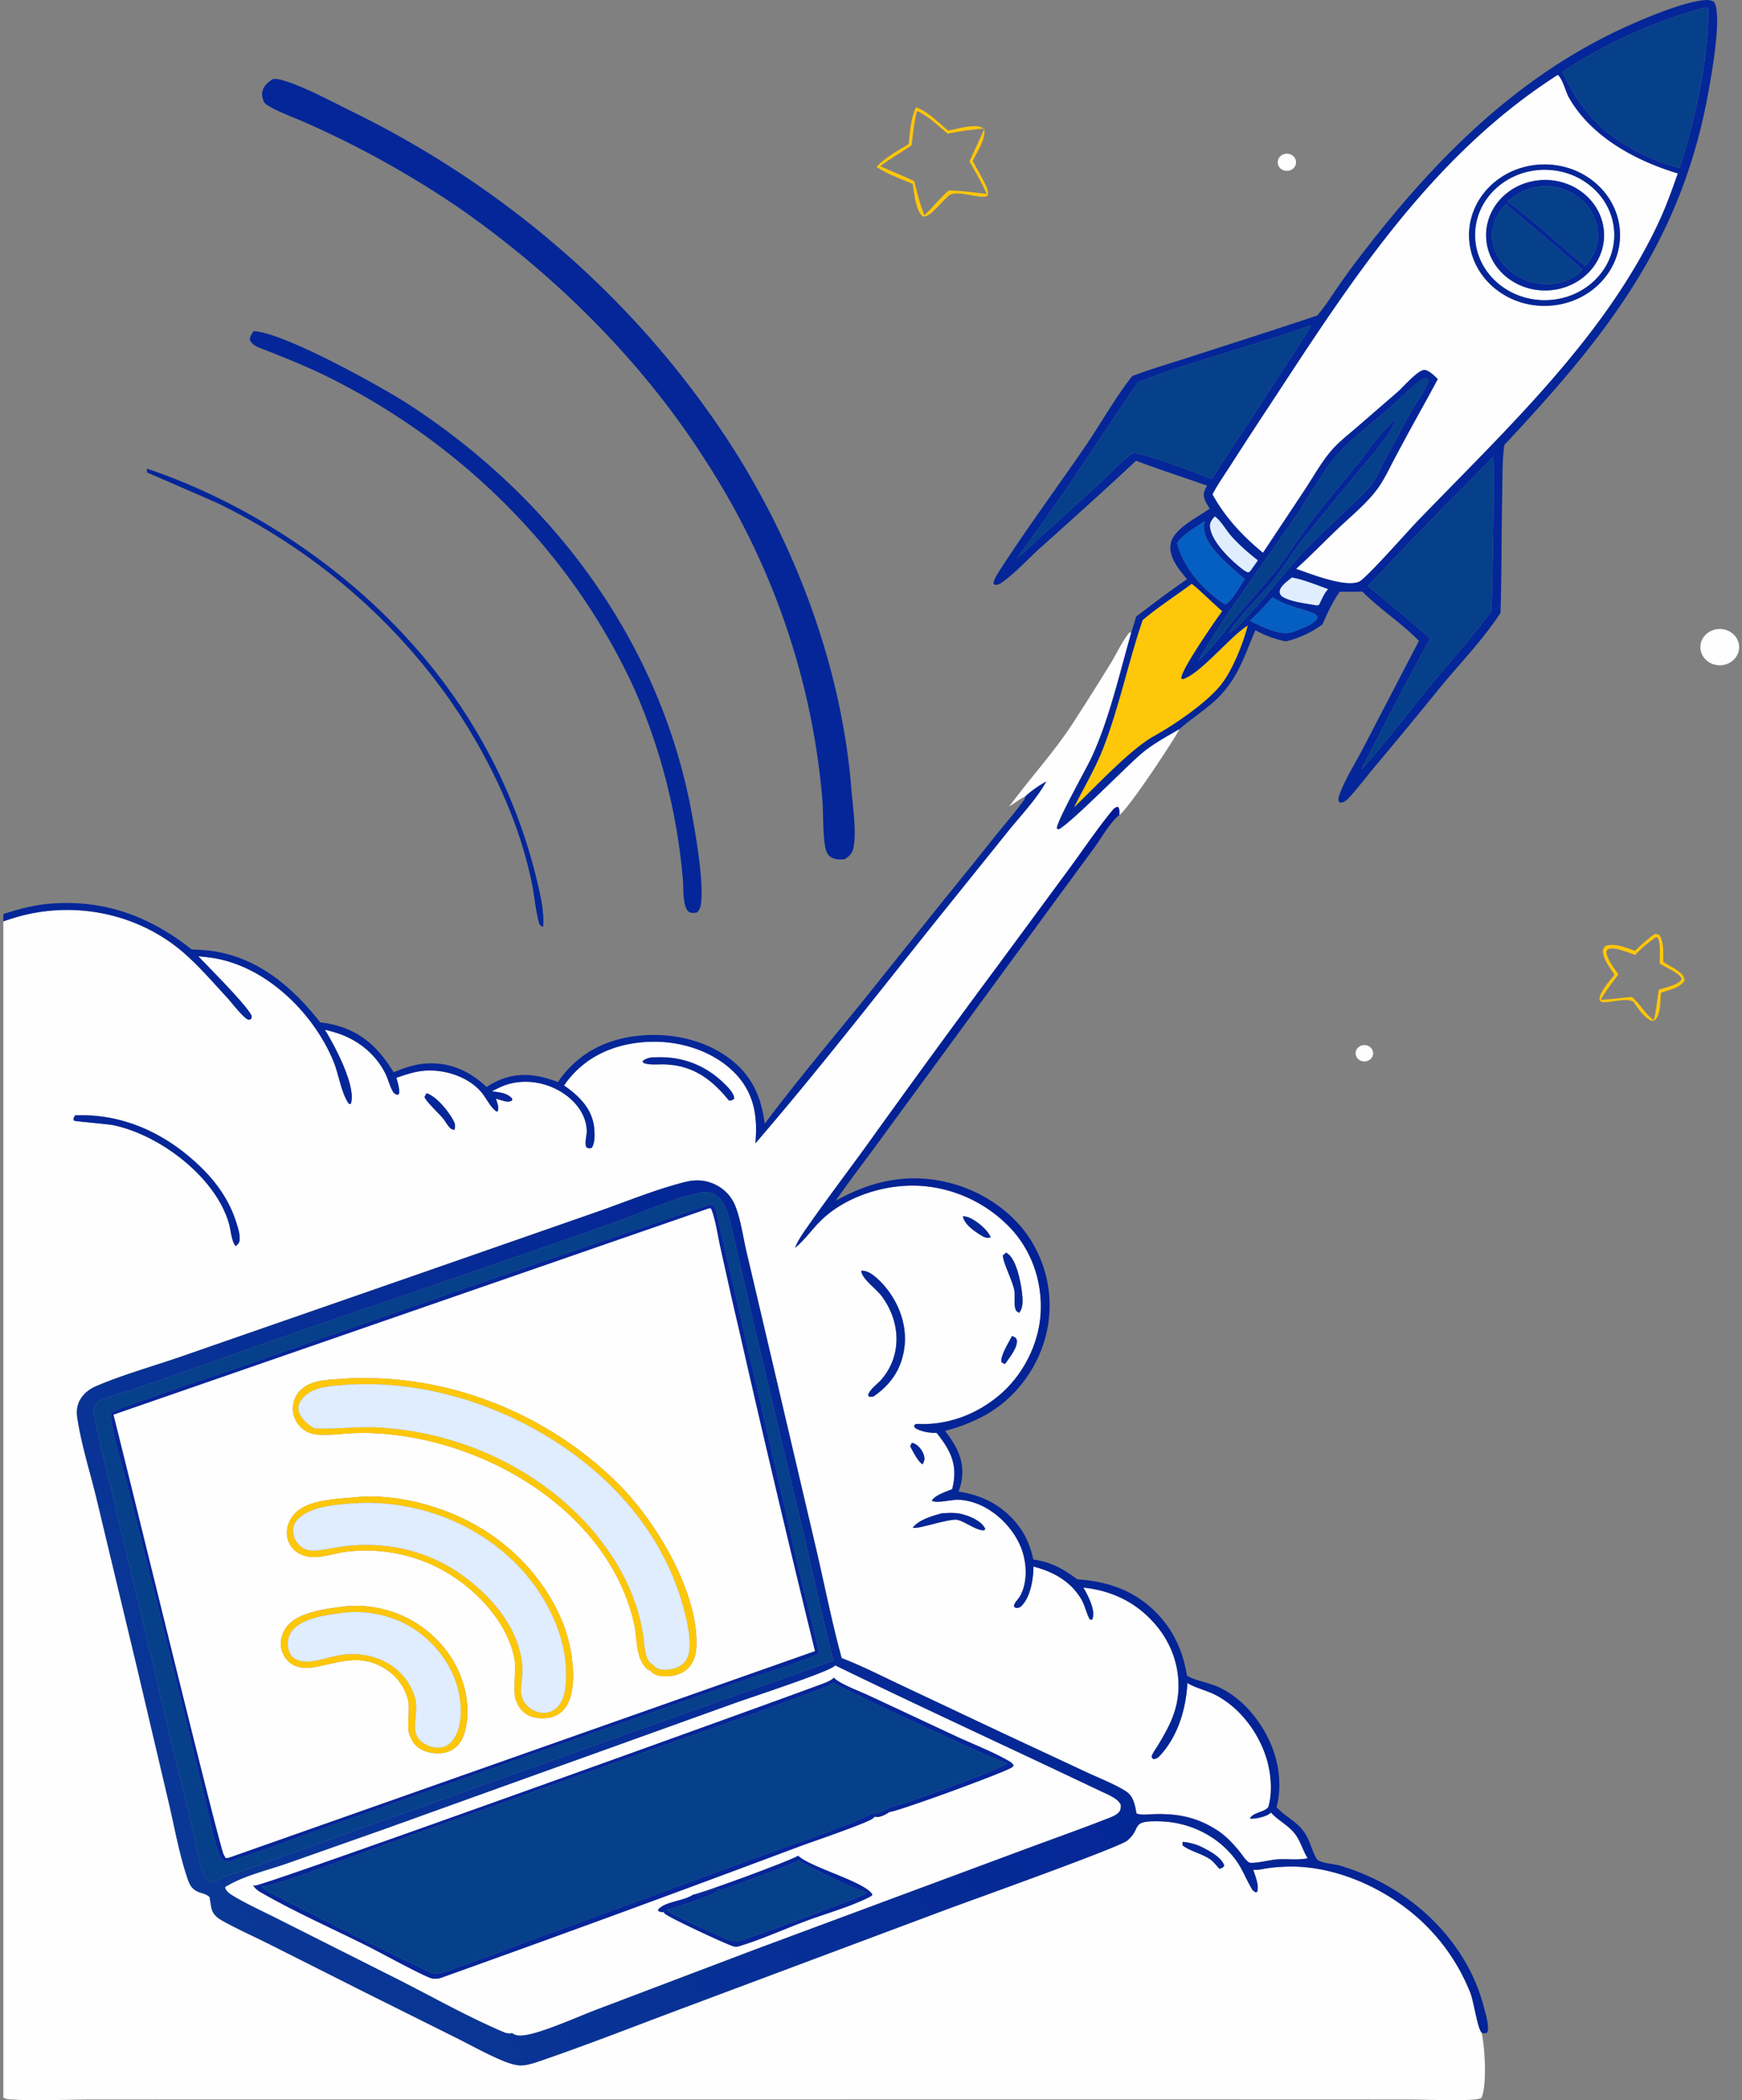 <svg xmlns="http://www.w3.org/2000/svg" width="263" height="317" fill="none"><rect width="100%" height="100%" fill="#808080" stroke="none"/><path fill="#042699" d="M170.784 95.473c.259-.793.533-1.584.733-2.393 2.519-1.92 5.059-3.865 7.691-5.648-1.187-1.467-2.77-3.286-2.48-5.258.316-2.15 3.472-3.778 5.197-4.923q.356-.236.721-.457c-.49-.82-1.158-1.7-.799-2.681.102-.282.255-.553.398-.817-3.561-1.255-7.207-2.405-10.726-3.756-4.741 4.448-9.577 8.775-14.423 13.121-1.853 1.661-3.856 3.879-5.869 5.283-.384.268-.562.318-1.033.34l-.225-.235c.153-.691.518-1.27.904-1.868 4.089-6.344 8.641-12.487 12.917-18.73 2.351-3.433 4.592-7.44 7.145-10.685 2.916-1.107 5.946-1.977 8.92-2.943 6.333-2.058 12.703-4.075 19.01-6.2l.112-.128c1.112-1.295 2.031-2.789 3.004-4.18a117 117 0 0 1 4.386-5.944c10.196-13.096 21.984-25.13 37.579-32.614 3.217-1.544 9.669-4.333 13.18-4.717.647-.071 1.078-.078 1.643.24 1.495 2.141-.947 14.43-1.551 17.141-4.626 20.762-15.595 34.244-30.103 49.745-.343 2.55-.261 5.215-.318 7.789-.128 5.845-.071 11.704-.258 17.546-2.591 4.019-6.166 7.671-9.221 11.397a888 888 0 0 1-9.813 11.891c-1.291 1.539-2.502 3.173-3.87 4.652-.266.288-.603.573-1.003.679-.279.074-.262.025-.494-.091-.114-.38-.056-.639.072-1.012.806-2.345 2.397-4.784 3.549-7.017l8.465-16.27c-2.618-2.678-5.887-4.774-8.539-7.435-1.135.01-2.275.04-3.411.009-1.098 1.589-1.862 3.178-2.606 4.938a15.5 15.5 0 0 1-5.527 2.564c-1.72-.33-3.084-.871-4.61-1.679-1.909 4.482-2.852 7.972-6.848 11.295-1.499 1.246-3.164 2.344-4.611 3.636-1.99 1.177-3.973 2.21-5.736 3.702-2.314 1.96-10.696 10.557-12.504 11.437l-.284-.122c-.19-.82 4.513-9.188 5.195-10.655 2.716-5.842 4.261-12.76 6.041-18.947m10.106 4.271c1.425-1.228 2.596-2.747 3.803-4.162 2.645-3.513 5.758-6.694 8.455-10.166 1.496-1.925 2.754-4.006 4.222-5.95 2.557-3.384 5.349-6.632 8.005-9.95 1.589-1.985 3.223-4.567 5.307-6.09l.138-.106c-1.299 2.894-3.78 5.465-5.812 7.944-2.721 3.32-5.491 6.612-8.169 9.963-1.775 2.22-3.141 4.664-4.987 6.858-1.65 1.962-5.264 5.428-6.318 7.458.035-.016.072-.029.106-.047 2.022-1.106 8.734-9.606 10.608-11.622 2.22-2.39 4.658-4.64 7.022-6.902 1.294-1.239 2.763-2.476 3.828-3.896.77-1.026 1.28-2.323 1.88-3.447 1.348-2.526 2.688-5.063 4.095-7.56.571-1.013 2.384-3.503 2.532-4.527.032-.226-.147-.297-.301-.448l-.359.04c-1.811 1.179-3.433 2.953-5.056 4.38-2.678 2.354-5.877 4.672-8.163 7.35-2.315 2.71-4.391 6.62-6.459 9.616-4.854 7.03-10.071 13.92-14.377 21.264m76.47-98.6c-7.678 2.106-14.931 5.385-21.467 9.706 1.704 3.648 3.613 6.46 6.785 9.157 3.288 2.5 6.822 4.26 10.906 5.35 2.345-7.318 4.372-16.324 4.332-23.98l-.136-.215zm-22.17 10.172c-18.752 11.97-30.926 30.673-42.549 48.429a908 908 0 0 0-6.697 10.263c-.959 1.507-2.044 3.028-2.871 4.6 1.812 3.375 4.57 6.332 7.604 8.806l6.428-9.691c1.319-2.01 2.568-4.3 4.213-6.087 1.029-1.117 2.304-2.1 3.46-3.102l6.19-5.36c.855-.744 2.884-3.116 3.942-3.335.475-.098 1.065.377 1.391.642.281.23.537.48.789.737a394 394 0 0 1-3.161 5.775 418 418 0 0 0-3.359 6.207c-.779 1.47-1.504 3.049-2.471 4.416-1.619 2.29-4.123 4.297-6.175 6.256-2.076 1.983-4.084 4.061-6.222 5.981 2.069.707 7.407 2.86 9.503 1.921 1.022-.457 7.364-7.644 8.688-9.017 13.363-13.857 28.166-27.579 36.379-44.907 1.183-2.497 2.109-5.073 3.02-7.666-6.525-1.957-13.098-5.6-16.431-11.444-.527-.925-.901-2.75-1.671-3.424m-37.429 37.808c-2.097.837-4.297 1.477-6.453 2.174-6.478 2.094-13.204 3.916-19.514 6.405-6.042 8.885-11.836 17.962-18.306 26.584 1.031-.833 1.989-1.718 2.948-2.622l9.613-8.745c1.639-1.511 3.278-3.362 5.119-4.622 3.964.97 7.985 2.551 11.771 4.005 1.599-2.508 14.909-22.674 14.931-23.093zm27.641 19.805c-2.573 2.814-5.339 5.456-8.016 8.182q-5.47 5.64-10.865 11.346c3.144 2.612 6.371 5.185 9.372 7.943a630 630 0 0 0-7.141 13.491l-3.222 6.233c3.646-3.949 6.844-8.301 10.245-12.44 3.135-3.815 6.595-7.51 9.412-11.534.105-2.455.509-22.442.215-23.221m-41.995 9.025c-.425.502-.775.87-.716 1.538.206 2.306 3.242 5.172 5.054 6.53.218.163.427.267.68.374.16-.072.245-.097.355-.232l1.125-1.585c-1.435-1.11-2.744-2.259-3.952-3.591-.79-.871-1.631-2.404-2.546-3.034m-1.548.721c-1.393.993-3.182 1.88-4.133 3.28.864 3.616 3.82 6.985 7.007 9.145l.343.11c1.025-.664 2.135-2.766 2.855-3.793-2.055-1.866-6.157-4.942-6.153-7.803a7 7 0 0 1 .081-.939m13.182 8.497c-.613.521-1.779 1.284-1.832 2.117-.018.294.095.395.239.646 1.231.926 3.769 1.127 5.304 1.433l.369-.05c.444-.86.706-1.644 1.376-2.395-1.763-.63-3.6-1.41-5.456-1.75m-15.14.972c-2.406 1.804-5.112 3.516-7.374 5.454-2.198 6.377-3.505 13.002-5.952 19.319-1.192 3.079-2.919 5.951-4.4 8.91 3.009-2.876 8.745-9.066 12.315-10.883 3.076-1.743 7.813-4.988 9.907-7.679 1.732-2.226 3.271-6.156 3.98-8.844l-.164.107c-2.723 1.815-6.869 7.054-9.599 7.993l-.276-.103c-.201-1.08 5.13-8.769 6.068-10.024l.108-.142c-.746-.587-4.255-4.02-4.613-4.108m12.218 2.004c-1.094 1.216-2.208 2.438-3.412 3.559 1.734.767 4.49 2.372 6.451 1.69.207-.071.408-.154.609-.239 1.006-.433 2.721-.942 3.167-1.944-.18-.43-.334-.527-.805-.706-2.161-.821-4.021-1.08-6.01-2.36"/><path fill="#06408B" d="M235.893 10.848c6.536-4.32 13.789-7.6 21.467-9.705l.42.018.136.215c.04 7.656-1.987 16.661-4.332 23.979-4.083-1.088-7.618-2.85-10.906-5.35-3.171-2.696-5.081-5.508-6.785-9.157"/><path fill="#FEFEFE" d="M183.073 74.61c.827-1.573 1.912-3.094 2.871-4.601a908 908 0 0 1 6.697-10.263c11.623-17.756 23.797-36.459 42.549-48.43.77.674 1.144 2.5 1.671 3.425 3.333 5.843 9.906 9.487 16.431 11.444-.911 2.593-1.837 5.17-3.02 7.666-8.213 17.328-23.016 31.05-36.379 44.907-1.324 1.373-7.666 8.56-8.688 9.017-2.096.939-7.434-1.214-9.503-1.92 2.138-1.921 4.146-4 6.222-5.982 2.052-1.96 4.556-3.966 6.175-6.256.967-1.368 1.692-2.947 2.471-4.416a418 418 0 0 1 3.359-6.207 395 395 0 0 0 3.161-5.775 10 10 0 0 0-.789-.737c-.326-.265-.916-.74-1.391-.642-1.058.218-3.087 2.59-3.942 3.334l-6.19 5.36c-1.156 1.003-2.431 1.985-3.46 3.103-1.645 1.788-2.894 4.077-4.213 6.087l-6.428 9.69c-3.034-2.473-5.792-5.43-7.604-8.805m49.191-49.755c-6.265.476-10.936 5.613-10.44 11.482.497 5.87 5.974 10.253 12.241 9.8 6.283-.456 10.979-5.602 10.481-11.486s-6-10.273-12.282-9.796"/><path fill="#042699" d="M127.473 129.709c-.466.015-1.013.034-1.461-.087-.527-.143-.956-.48-1.176-.953-.649-1.399-.523-5.949-.653-7.663-1.482-18.239-7.541-35.893-17.685-51.524-9.34-14.696-22.538-27.923-37.192-38.1a145.5 145.5 0 0 0-23.888-13.185c-1.031-.446-5.186-2.006-5.559-2.81-.02-.043-.034-.088-.052-.132-.195-.465-.31-.87-.207-1.372.194-.938.837-1.461 1.637-1.963.292-.012.558-.012.845.05 3.005.646 8.048 3.386 10.95 4.805 21.752 10.627 40.29 26.222 53.899 45.342 11.906 16.585 20.019 37.01 21.61 57.025.192 2.424.839 6.609.278 8.947-.194.809-.632 1.177-1.346 1.62"/><path fill="#FFC709" d="M137.193 21.742c.202-1.85.274-3.83 1.104-5.543 1.787.6 3.419 2.375 4.879 3.52 1.332-.263 3.297-.874 4.62-.622.445.084.569.22.815.558.171 1.424-1.138 3.378-1.771 4.66.62 1.091 1.277 2.182 1.819 3.308.281.585.676 1.322.419 1.957-1.037.527-4.136-.819-5.547-.225l-.204.095c-.809.71-1.493 1.533-2.267 2.276-.519.497-.924.946-1.704.957-1.113-.748-1.342-3.669-1.571-4.935-1.853-.764-3.798-1.463-5.457-2.56 1.379-1.437 3.145-2.41 4.865-3.447m1.258-4.987c-.442 1.696-.623 3.446-.812 5.18-1.561 1.077-3.263 1.995-4.747 3.163 1.709.74 3.459 1.445 5.135 2.249.448 1.745.86 3.477 1.543 5.157 1.253-1.2 2.357-2.623 3.661-3.752 1.912.013 3.83.322 5.731.51-.724-1.695-1.683-3.28-2.591-4.892.722-1.67 1.533-3.302 2.26-4.968-1.869.14-3.724.4-5.555.774-1.4-1.16-2.919-2.67-4.625-3.421"/><path fill="#FEFEFE" d="M194.911 25.653c-.676.318-1.498.07-1.849-.557-.35-.628-.099-1.402.565-1.74a1.47 1.47 0 0 1 1.397.04c.424.248.672.691.649 1.16a1.3 1.3 0 0 1-.762 1.097"/><path fill="#042699" d="M234.065 46.137c-6.267.454-11.744-3.93-12.24-9.799s4.174-11.006 10.439-11.482c6.282-.477 11.785 3.911 12.283 9.796s-4.199 11.03-10.482 11.485m-.781-20.494c-5.807-.038-10.542 4.35-10.564 9.789s4.678 9.86 10.485 9.863c5.781.003 10.476-4.375 10.497-9.79.022-5.414-4.637-9.824-10.418-9.862"/><path fill="#FEFEFE" d="M233.205 45.293c-5.807-.003-10.507-4.424-10.485-9.864.022-5.438 4.757-9.826 10.564-9.788 5.781.038 10.44 4.448 10.418 9.863-.021 5.414-4.716 9.792-10.497 9.789m-1.017-18.065c-4.892.561-8.367 4.738-7.75 9.319.616 4.58 5.088 7.82 9.976 7.226 4.864-.59 8.303-4.753 7.689-9.311-.613-4.558-5.046-7.793-9.915-7.234"/><path fill="#042699" d="M234.414 43.772c-4.888.593-9.36-2.646-9.976-7.226s2.858-8.758 7.75-9.32c4.869-.558 9.302 2.677 9.916 7.235.613 4.558-2.826 8.721-7.69 9.311m4.908-3.628c1.117-1.192 1.864-2.716 1.936-4.311.089-1.948-.765-3.929-2.166-5.355a8.07 8.07 0 0 0-5.369-2.369c-2.365-.084-4.436.833-6.136 2.318 4.187 2.992 7.721 6.575 11.735 9.717m-11.946-9.312c-1.284 1.209-2.109 2.992-2.111 4.702-.002 1.914.984 3.79 2.433 5.112 1.636 1.486 3.844 2.291 6.122 2.231 1.676-.05 3.72-.687 4.832-1.93.135-.15.137-.17.22-.32q-5.697-4.95-11.496-9.795"/><path fill="#06408B" d="M227.587 30.429c1.7-1.486 3.771-2.403 6.136-2.318a8.07 8.07 0 0 1 5.369 2.368c1.401 1.427 2.255 3.407 2.166 5.355-.072 1.595-.819 3.12-1.936 4.311-4.014-3.142-7.548-6.725-11.735-9.716m11.285 10.199c-.083.15-.085.17-.22.32-1.113 1.244-3.156 1.88-4.832 1.931-2.279.06-4.486-.744-6.122-2.23-1.449-1.323-2.435-3.2-2.433-5.113.002-1.71.827-3.493 2.111-4.702a785 785 0 0 1 11.496 9.794m-67.078 17.075c6.31-2.49 13.036-4.312 19.514-6.406 2.156-.696 4.356-1.337 6.453-2.174l.109.087c-.022.419-13.332 20.584-14.931 23.093-3.786-1.454-7.807-3.035-11.771-4.006-1.841 1.26-3.48 3.111-5.119 4.622l-9.613 8.746c-.96.904-1.917 1.788-2.948 2.622 6.47-8.623 12.264-17.7 18.306-26.584"/><path fill="#042699" d="M105.27 137.722c-.366.048-.742.125-1.098-.003-1.158-.418-.971-3.783-1.064-4.819a90.6 90.6 0 0 0-7.358-28.967C86.634 84.055 70.637 67.63 50.338 57.305c-3.422-1.74-6.877-3.14-10.46-4.54-.887-.345-1.782-.596-2.166-1.477.047-.552.258-.845.582-1.3 4.545.163 19.557 8.54 23.473 11.09 22.102 14.391 37.786 36.093 42.544 61.006.688 3.601 2.039 11.245 1.481 14.598-.066.398-.282.715-.522 1.04"/><path fill="#06408B" d="M184.693 95.582c-1.207 1.415-2.378 2.934-3.803 4.162 4.306-7.344 9.523-14.234 14.377-21.264 2.068-2.996 4.144-6.906 6.459-9.616 2.286-2.678 5.485-4.996 8.163-7.35 1.623-1.427 3.245-3.201 5.056-4.381l.359-.04c.154.151.333.223.301.449-.148 1.024-1.961 3.514-2.532 4.526-1.407 2.497-2.747 5.035-4.095 7.56-.6 1.125-1.11 2.421-1.88 3.448-1.065 1.42-2.534 2.657-3.828 3.895-2.364 2.263-4.802 4.513-7.022 6.903-1.874 2.016-8.586 10.516-10.608 11.622-.034.018-.071.03-.106.046 1.054-2.03 4.668-5.496 6.318-7.457 1.846-2.194 3.212-4.638 4.987-6.859 2.678-3.35 5.448-6.642 8.169-9.962 2.032-2.48 4.513-5.05 5.812-7.944l-.138.105c-2.084 1.524-3.718 4.105-5.307 6.09-2.656 3.318-5.448 6.567-8.005 9.951-1.468 1.943-2.727 4.025-4.222 5.95-2.697 3.472-5.811 6.653-8.455 10.166m21.828-7.124q5.394-5.706 10.865-11.346c2.677-2.726 5.443-5.368 8.016-8.182.294.779-.11 20.766-.215 23.22-2.817 4.024-6.277 7.72-9.412 11.535-3.401 4.139-6.599 8.49-10.245 12.44l3.222-6.234a633 633 0 0 1 7.141-13.49c-3.001-2.758-6.228-5.331-9.372-7.943"/><path fill="#042699" d="M82.003 139.9c-.15-.08-.338-.117-.448-.242-.454-.513-.966-4.901-1.154-5.858-1.734-8.851-5.602-17.384-10.455-25.109-8.764-13.707-21.356-24.915-36.417-32.416-1.482-.735-11.284-4.92-11.329-4.96l-.009-.577c14.826 4.985 29.038 14.36 39.246 25.576 9.435 10.252 16.09 22.484 19.402 35.658.59 2.438 1.378 5.425 1.164 7.928"/><path fill="#DFEDFF" d="M188.78 86.165c-.11.135-.195.16-.355.232a3 3 0 0 1-.68-.375c-1.812-1.356-4.848-4.223-5.054-6.529-.059-.668.291-1.036.716-1.538.915.63 1.756 2.163 2.546 3.034 1.208 1.332 2.517 2.48 3.952 3.591z"/><path fill="#055EC2" d="M177.726 81.956c.951-1.401 2.74-2.288 4.133-3.28a7 7 0 0 0-.081.939c-.004 2.86 4.098 5.937 6.153 7.802-.72 1.028-1.83 3.13-2.855 3.794l-.343-.11c-3.187-2.16-6.143-5.53-7.007-9.145"/><path fill="#DFEDFF" d="M198.752 91.368c-1.535-.307-4.073-.508-5.304-1.434-.144-.25-.257-.351-.239-.645.053-.833 1.219-1.596 1.832-2.117 1.856.34 3.693 1.12 5.456 1.75-.67.752-.932 1.535-1.376 2.396z"/><path fill="#FFC709" d="M172.527 93.6c2.262-1.94 4.968-3.651 7.374-5.456.358.09 3.867 3.522 4.612 4.11l-.107.141c-.938 1.255-6.269 8.944-6.068 10.024l.276.103c2.73-.939 6.876-6.178 9.599-7.993l.164-.108c-.709 2.69-2.248 6.619-3.98 8.845-2.094 2.691-6.831 5.936-9.907 7.679-3.57 1.817-9.306 8.007-12.315 10.883 1.481-2.959 3.208-5.831 4.4-8.91 2.447-6.317 3.754-12.943 5.952-19.319"/><path fill="#055EC2" d="M188.707 93.707c1.204-1.121 2.318-2.343 3.412-3.559 1.989 1.28 3.849 1.539 6.01 2.36.471.179.625.276.805.706-.446 1.002-2.161 1.512-3.167 1.944a10 10 0 0 1-.609.24c-1.961.68-4.717-.924-6.451-1.691"/><path fill="#FEFEFE" d="M260.112 100.38c-1.06.161-2.129-.234-2.785-1.031a2.6 2.6 0 0 1-.356-2.785c.437-.919 1.377-1.54 2.447-1.616 1.562-.113 2.94.948 3.126 2.404.187 1.457-.886 2.792-2.432 3.028m-107.761 21.371c3.06-4.153 6.64-8.068 9.47-12.35a430 430 0 0 0 5.906-9.349c.919-1.523 1.663-3.184 2.788-4.59l.269.01c-1.78 6.187-3.325 13.105-6.041 18.947-.682 1.467-5.385 9.835-5.195 10.656l.284.121c1.808-.879 10.19-9.477 12.504-11.437 1.763-1.492 3.746-2.524 5.736-3.702-.91 1.785-7.799 12.164-9.073 12.95-.004-.47.076-.831-.214-1.23-.471.093-.665.321-.957.678-2.253 2.765-4.282 5.781-6.384 8.653l-10.783 14.626q-10.022 13.5-19.808 27.151c-3.056 4.214-6.223 8.379-9.19 12.644-.628.903-1.232 1.805-1.635 2.819l.156-.13c1.473-1.254 2.549-2.862 3.948-4.182 3.589-3.384 9.219-5.241 14.268-5.072 5.32.179 10.308 2.486 13.9 6.138 3.448 3.506 5.064 8.309 4.816 13.032-.243 4.643-2.61 9.432-6.332 12.526-3.505 2.914-7.817 4.518-12.501 4.26l-.282.244c.084.314.098.362.425.523.877.433 1.986.621 2.968.579 1.885 2.341 3.025 4.362 2.594 7.365-.056.385-.139.763-.238 1.14-.856.355-2.671.934-3.063 1.758.841.403 2.946-.191 3.969-.159 4.351.138 8.31 3.847 9.617 7.548.758 2.146.864 4.849-.221 6.919-.268.511-.954 1.065-.971 1.624l.248.245c.422-.01.617-.035.916-.338 1.352-1.365 1.785-4.125 1.782-5.919 3.098.809 5.632 2.259 7.228 4.944.582.98.733 2.079 1.285 3.05l.325.023c.37-.676.131-1.625-.108-2.337-.293-.873-.729-1.693-1.185-2.5 4.377.453 8.041 2.286 10.828 5.524 2.653 3.047 3.889 6.961 3.434 10.868-.344 2.83-1.57 5.024-3.037 7.463-.183.305-.955 1.37-.918 1.698.015.134.157.225.235.338.53-.044.749-.237 1.098-.625 2.699-2.987 3.839-7.041 4.058-10.866q.055.032.11.067c1.238.721 2.77 1.042 4.076 1.708 3.976 2.026 6.887 6.187 7.931 10.238.54 2.099.718 4.639.093 6.737q-.086.086-.176.168c-.677.607-2.192.669-2.593 1.543.788.08 2.262-.254 2.902-.695.119-.083.15-.119.264-.223q.038.044.075.083c1.093 1.181 2.648 1.894 3.622 3.227.813 1.112 1.133 2.458 1.861 3.595-1.41.331-3.267.057-4.752.183-.852.07-3.397.667-4.049.486l-.144-.093c-.494-.344-.948-1.098-1.331-1.568-.97-1.187-2.065-2.378-3.388-3.228-3.104-1.997-6.008-2.566-9.712-2.429-.789.029-1.733.176-2.476-.108-.237-1.267-.427-2.628-1.677-3.401-1.799-1.109-3.967-1.935-5.903-2.842l-12.669-5.913-15.483-7.302c-2.883-1.354-5.787-2.856-8.777-3.987-1.535-5.585-2.633-11.282-3.956-16.911l-7.251-30.948-3.167-13.488c-.531-2.268-.85-4.805-1.715-6.969-.486-1.216-1.465-2.331-2.664-2.99-1.567-.861-3.172-.996-4.916-.555-4.53 1.142-9.084 3.053-13.5 4.582l-27.9 9.722-34.12 11.855c-4.412 1.554-9.088 2.822-13.368 4.648-.979.418-1.83 1.069-2.364 1.957-.529.876-.632 1.807-.487 2.787.616 4.139 1.977 8.338 2.957 12.421l6.07 25.338 4.814 20.471c.867 3.713 1.564 7.669 2.785 11.284.292.864.592 1.579 1.508 2.013.65.313 1.393.336 1.853.879l.181 1.16c.07.478.21 1.036.539 1.419.376.468.842.76 1.372 1.052 2.296 1.263 4.736 2.351 7.086 3.529l14.288 7.192 13.71 6.835c2.04 1.013 4.047 2.137 6.128 3.067.975.434 2.248.992 3.329 1.106 1.102.119 2.565-.414 3.585-.765 7.13-2.46 14.16-5.225 21.219-7.861l39.545-14.801c3.425-1.282 26.252-9.427 27.543-10.486 2.33-1.912.242-3.065 5.071-2.907 3.823.132 7.432 1.685 10.031 4.313 2.18 2.232 2.341 3.535 3.718 5.876.141.24.295.369.55.501l.254-.057c.322-.977-.297-2.403-.597-3.338q.103.009.206.015c.674.049 1.471-.181 2.144-.266a26.6 26.6 0 0 1 3.96-.217c7.427.199 15.111 4.09 20.059 9.173a29.9 29.9 0 0 1 6.433 9.933c.51 1.334 1.042 5.236 1.681 5.956.482 2.143.855 7.846-.035 9.874a6 6 0 0 1-.356.111c-1.391.385-8.673.104-10.651.104l-30.742-.011-141.347.005-26.559.006c-3.984 0-8.893.271-12.734-.037-.306-.023-.502-.116-.764-.253V139.064c.798-.264 1.6-.532 2.412-.755 8.296-2.262 17.25-.496 23.867 4.707 2.736 2.163 5.104 4.966 7.451 7.492.685.737 2.435 3.056 3.21 3.376.2.083.31-.031.49-.111l.079-.389c-.575-1.513-6.589-7.467-8.073-9.053.706.071 1.419.139 2.12.246 8.327 1.273 15.476 8.605 18.355 15.776.725 1.805 1.156 4.807 2.29 6.27l.238.006c.037-.092.072-.166.093-.261.61-2.706-2.544-8.618-3.984-10.939q1.122.247 2.201.621c3.044 1.067 5.526 3.201 6.92 5.952.441.881.657 1.919 1.156 2.762.192.325.39.404.756.484l.174-.195c.086-.796-.205-1.61-.404-2.379 1.173-.403 2.38-.818 3.62-.997 3.28-.472 7.246.753 9.29 3.279.706.874 1.285 2.176 2.21 2.82l.211-.092c.12-.686-.097-1.21-.311-1.856q.636.195 1.279.367c.453.117.755.125 1.177-.101l.004-.281c-.855-.894-1.841-.911-3.046-1.097a16 16 0 0 1 1.615-.783c2.255-.922 4.833-.828 7.091.026 2.903 1.098 5.498 3.611 5.591 6.688.023.76-.362 1.825-.046 2.523.405.17.399.194.817.07.53-.808.444-2.452.301-3.387-.4-2.627-2.304-4.506-4.499-6.015a14.6 14.6 0 0 1 2.909-3.149c3.342-2.707 7.92-3.729 12.264-3.392 4.057.314 8.272 2.039 10.925 4.989 2.717 3.021 3.129 6.47 2.794 10.284 10.234-11.876 19.777-24.299 29.601-36.478l8.682-10.793c1.885-2.322 4.196-4.749 5.631-7.34-1.164.653-2.235 1.376-3.197 2.277-.834.38-1.647 1.017-2.413 1.515m-54.105 37.867c-.48.124-.826.21-1.204.52l.05.26c.778.368 1.985.256 2.845.255 4.543-.002 7.486 2.196 10.125 5.468.41-.036.458-.039.777-.28.02-.833-.978-1.79-1.576-2.368-2.612-2.519-5.806-3.885-9.57-3.9q-.725-.003-1.447.045m-33.847 5.39-.305.565c.255.72 2.226 2.535 2.828 3.279.346.429.753 1.255 1.225 1.543.093.056.262.101.355.132l.085.031c.217-.699.117-1-.26-1.653-.752-1.305-2.406-3.388-3.928-3.897m-53.043 3.338c-.24.373-.305.377-.21.796.222.124 5.137.508 6.066.71 7.262 1.579 15.537 8.082 17.4 14.998.237.878.357 2.584.978 3.237.475-.421.603-.596.595-1.247-.009-.801-.29-1.628-.533-2.389-1.252-3.936-3.726-7.008-6.93-9.739-4.826-4.111-10.746-6.626-17.366-6.366m134.01 15.227c.234 1.161 1.45 2.055 2.479 2.713.448.287.929.618 1.501.521q.107-.02.215-.044c-.402-1.124-2.14-2.539-3.314-3.012-.28-.113-.582-.145-.881-.178m6.536 5.503-.48.396c-.051 1.035 1.472 3.843 1.725 5.35.157.938-.173 2.246.289 3.046l.418.293c.723-.838.538-2.224.418-3.24-.169-1.424-.815-4.736-2.101-5.674-.128-.094-.151-.103-.269-.171m-21.886 2.737c.135 1.257 2.287 2.722 3.113 3.838 2.816 3.803 3.124 8.873-.057 12.572-.55.64-1.89 1.589-2.011 2.391l.248.234.564-.066c2.636-1.818 4.161-4.077 4.634-7.138.513-3.321-.63-6.677-2.779-9.32-.666-.821-2.122-2.347-3.237-2.492a3 3 0 0 0-.475-.019m22.778 9.829c-.456.93-1.835 3.053-1.588 3.977.166.084.351.197.527.259.6-.87 1.994-2.55 1.773-3.635-.057-.278-.198-.322-.446-.473-.09-.054-.171-.087-.266-.128m-15.122 16.139-.25.5c.292.616 1.261 2.483 1.87 2.733.303-.532.348-.871.162-1.453-.193-.605-.765-1.389-1.398-1.663-.192-.083-.203-.078-.384-.117m4.496 10.639c-1.433.393-3.46.966-4.36 2.16.651.302 4.888-1.238 6.59-1.21l.193.042c1.154.266 3.054 1.777 4.059 1.541.089-.309.119-.188-.051-.462-.641-1.035-2.392-1.74-3.585-2.003-.904-.2-1.924-.132-2.846-.068m36.393 49.584-.032.506c.922.825 3.021 1.29 4.236 2.176.531.388.896.928 1.35 1.388.202-.062.334-.114.519-.217l.201-.259c-.374-1.196-2.095-2.155-3.195-2.713-.992-.506-1.953-.77-3.079-.881"/><path fill="#042699" d="M154.764 120.238c.962-.901 2.033-1.624 3.197-2.277-1.435 2.591-3.746 5.018-5.631 7.34l-8.682 10.793c-9.824 12.179-19.367 24.602-29.601 36.478.335-3.814-.077-7.263-2.794-10.284-2.653-2.95-6.868-4.675-10.925-4.989-4.344-.337-8.922.685-12.264 3.392a14.6 14.6 0 0 0-2.909 3.149c2.195 1.509 4.099 3.388 4.5 6.016.142.934.227 2.578-.302 3.386-.418.124-.412.1-.817-.07-.316-.698.07-1.763.046-2.523-.093-3.077-2.688-5.59-5.59-6.688-2.259-.854-4.837-.948-7.092-.026a16 16 0 0 0-1.615.783c1.205.186 2.191.203 3.046 1.097l-.004.281c-.422.226-.724.219-1.177.102a37 37 0 0 1-1.28-.368c.215.646.432 1.17.312 1.856l-.21.092c-.926-.644-1.505-1.946-2.211-2.819-2.044-2.527-6.01-3.751-9.29-3.279-1.24.178-2.447.593-3.62.997.2.768.49 1.582.404 2.378l-.174.196c-.365-.081-.564-.16-.757-.485-.498-.843-.714-1.881-1.156-2.762-1.393-2.751-3.875-4.885-6.919-5.951q-1.08-.375-2.201-.622c1.44 2.322 4.594 8.233 3.984 10.939-.021.095-.056.169-.093.261l-.238-.006c-1.134-1.463-1.565-4.465-2.29-6.269-2.88-7.172-10.028-14.504-18.355-15.777-.701-.107-1.414-.175-2.12-.246 1.484 1.587 7.498 7.54 8.073 9.053l-.08.389c-.18.08-.289.194-.49.111-.774-.32-2.524-2.638-3.209-3.376-2.347-2.526-4.715-5.329-7.451-7.492-6.617-5.203-15.571-6.969-23.867-4.707-.812.224-1.614.491-2.412.756v-1.103c2.383-.778 4.703-1.392 7.235-1.581 8.22-.614 15.03 2.039 21.213 6.925 1.047.051 2.111.088 3.148.241 7.057 1.045 12.194 5.604 16.258 10.775.781.062 1.577.224 2.33.424 4.144 1.093 6.678 3.71 8.747 7.098 1.843-.766 3.588-1.353 5.63-1.352 3.36.003 6.076 1.383 8.402 3.574a12 12 0 0 1 2.3-1.191c2.901-1.101 5.674-.633 8.476.454q.309-.48.663-.935c2.725-3.45 6.42-5.412 10.945-5.998 4.871-.631 10.128.349 14.066 3.204 3.589 2.602 5 5.896 5.549 9.995 4.734-6.302 9.84-12.384 14.82-18.516l12.581-15.712a734 734 0 0 0 7.296-9.068c1.467-1.817 3.037-3.599 4.393-5.489.14-.194.188-.342.212-.574"/><path fill="url(#a)" d="M168.999 123.007c-1.426 1.148-2.717 3.479-3.801 4.959l-7.757 10.574-24.536 33.485c-2.218 3.083-4.577 6.081-6.722 9.209 5.229-2.929 10.689-4.216 16.742-2.801 5.192 1.214 9.951 4.381 12.686 8.714 2.816 4.518 3.59 9.903 2.15 14.957-1.365 4.783-4.667 9.166-9.288 11.643a26.5 26.5 0 0 1-5.791 2.229c1.773 2.267 2.956 4.511 2.519 7.39-.091.6-.279 1.206-.485 1.779 3.644.52 6.682 2.146 8.895 4.944 1.27 1.607 1.982 3.357 2.399 5.306 2.647.35 4.575 1.433 6.628 2.991 4.868.308 8.962 1.839 12.249 5.351 2.458 2.626 3.763 5.75 4.315 9.174l.206.124c1.043.594 3.135.979 4.419 1.543 4.288 1.886 7.531 6.403 8.726 10.586.69 2.416.835 5.176.176 7.613q.089.09.178.183c1.593 1.597 3.278 2.13 4.413 4.259.565 1.059.893 2.496 1.539 3.452l.197.135c.698.444 2.327.527 3.192.775a33 33 0 0 1 3.486 1.23c8.897 3.667 16 11.181 18.284 20.101.243.946.879 2.956.536 3.858-.396.202-.422.142-.866.031-.639-.721-1.171-4.623-1.681-5.956a29.9 29.9 0 0 0-6.433-9.933c-4.948-5.083-12.632-8.975-20.059-9.174a27 27 0 0 0-3.96.218c-.673.085-1.47.315-2.144.266-.069-.003-.137-.011-.206-.016.3.936.919 2.362.597 3.339l-.254.057c-.255-.132-.409-.261-.55-.502-1.377-2.341-1.538-3.643-3.718-5.876-2.598-2.628-6.208-4.181-10.031-4.313-4.829-.157-2.741.995-5.071 2.907-1.291 1.06-24.118 9.205-27.543 10.487l-39.545 14.801c-7.058 2.636-14.09 5.401-21.219 7.861-1.02.351-2.483.883-3.585.764-1.081-.113-2.354-.671-3.33-1.105-2.08-.931-4.088-2.055-6.127-3.068l-13.71-6.835-14.288-7.191c-2.35-1.178-4.79-2.266-7.086-3.53-.53-.292-.996-.584-1.372-1.051-.328-.383-.468-.941-.538-1.419l-.182-1.16c-.46-.543-1.202-.566-1.853-.879-.916-.434-1.216-1.15-1.508-2.013-1.221-3.615-1.918-7.571-2.785-11.284l-4.814-20.471-6.07-25.339c-.98-4.083-2.34-8.281-2.956-12.421-.146-.979-.043-1.91.486-2.787.534-.887 1.385-1.538 2.364-1.956 4.28-1.827 8.956-3.094 13.367-4.648l34.122-11.855 27.9-9.722c4.415-1.53 8.968-3.44 13.499-4.583 1.744-.44 3.349-.306 4.916.556 1.2.659 2.178 1.774 2.664 2.989.865 2.165 1.184 4.701 1.715 6.969l3.167 13.489 7.251 30.948c1.323 5.629 2.421 11.326 3.956 16.91 2.99 1.132 5.894 2.633 8.777 3.987l15.483 7.303 12.669 5.912c1.936.907 4.104 1.734 5.903 2.843 1.25.772 1.44 2.134 1.677 3.4.743.284 1.687.137 2.476.109 3.704-.137 6.608.431 9.712 2.429 1.323.85 2.418 2.041 3.388 3.227.384.47.838 1.225 1.331 1.569l.144.093c.652.181 3.197-.416 4.049-.486 1.485-.127 3.342.147 4.752-.184-.728-1.137-1.048-2.483-1.86-3.594-.975-1.333-2.53-2.047-3.623-3.227q-.038-.04-.075-.083c-.114.103-.145.139-.264.222-.64.442-2.114.775-2.902.695.401-.873 1.916-.935 2.593-1.542q.09-.083.176-.168c.625-2.099.447-4.639-.093-6.737-1.044-4.052-3.955-8.212-7.931-10.238-1.306-.667-2.838-.987-4.076-1.708q-.055-.036-.11-.067c-.219 3.824-1.359 7.879-4.057 10.866-.35.387-.569.581-1.099.625-.078-.114-.22-.204-.235-.338-.037-.329.735-1.393.918-1.698 1.468-2.44 2.693-4.633 3.037-7.463.455-3.907-.781-7.822-3.434-10.868-2.787-3.238-6.451-5.071-10.828-5.524.456.806.892 1.627 1.185 2.499.239.713.478 1.662.108 2.338l-.325-.024c-.551-.97-.703-2.069-1.285-3.049-1.596-2.686-4.13-4.135-7.228-4.944.003 1.793-.43 4.554-1.781 5.919-.3.303-.495.327-.917.338l-.248-.245c.017-.559.703-1.113.971-1.624 1.085-2.07.979-4.774.221-6.92-1.306-3.7-5.266-7.41-9.617-7.547-1.023-.032-3.128.561-3.969.159.392-.824 2.207-1.403 3.063-1.758.099-.378.182-.755.238-1.141.432-3.003-.709-5.024-2.594-7.364-.981.041-2.091-.146-2.967-.579-.328-.162-.342-.21-.426-.523l.282-.244c4.684.257 8.996-1.347 12.501-4.26 3.723-3.095 6.089-7.883 6.332-12.526.248-4.723-1.368-9.527-4.816-13.032-3.592-3.653-8.58-5.96-13.9-6.138-5.049-.169-10.679 1.687-14.268 5.072-1.399 1.32-2.475 2.928-3.948 4.181l-.156.131c.403-1.015 1.007-1.917 1.635-2.819 2.967-4.265 6.135-8.431 9.19-12.644a2036 2036 0 0 1 19.808-27.151l10.783-14.626c2.102-2.873 4.131-5.888 6.384-8.653.292-.358.486-.585.957-.679.29.4.21.761.214 1.23m-62.965 56.953c-4.386.891-8.763 2.923-12.965 4.436-6.512 2.347-13.08 4.581-19.628 6.84-14.838 5.119-29.743 10.132-44.51 15.422a746 746 0 0 1-9.156 3.176c-1.478.496-3.095.908-4.521 1.51-.422.177-.694.487-.932.85-.398.606-.029 1.812.11 2.512.726 3.684 1.72 7.35 2.583 11.01l6.007 25.107a1679 1679 0 0 0 5.535 22.977c.673 2.75 1.14 5.613 1.927 8.323.219.755.49 1.476 1.223 1.91.542.057.867.016 1.317-.307.161-.117.319-.246.461-.38.747 0 16.936-5.944 19.247-6.76l73.077-25.926c-1.552-6.119-2.877-12.275-4.32-18.416l-6.989-29.459-3.192-13.735c-.479-2.018-.826-4.151-1.495-6.115-.34-.998-.965-2.138-1.961-2.672-.618-.331-1.122-.36-1.818-.303m20.079 71.434q-.107.083-.216.163c-1.392 1.01-12.508 4.643-15.088 5.566l-52.792 18.98-14.65 5.165c-3.01 1.052-6.716 1.899-9.384 3.582.166.672.835 1.064 1.437 1.421 2.18 1.289 4.615 2.367 6.884 3.532L58.591 298c5.72 2.832 11.334 6.078 17.214 8.607.55.235.91.375 1.516.256.538.383 1.047.398 1.71.331 2.583-.256 8.376-2.881 11.018-3.876l23.89-9.06 40.024-14.863c4.503-1.68 9.057-3.282 13.526-5.034.541-.212 1.108-.455 1.474-.902.237-.292.23-.661.239-1.01-.347-.992-2.202-1.685-3.161-2.142-13.29-6.334-26.694-12.476-39.928-18.913"/><path fill="#FFC709" d="M246.833 143.521c.972-.897 1.92-1.854 3.051-2.576.254.017.392.074.623.165.753 1.05.583 2.85.617 4.085.837.557 1.825.989 2.581 1.643.443.384.587.644.619 1.192-.685 1.07-2.361 1.397-3.551 1.804-.126 1.107-.041 3.007-.739 3.945-.221.296-.335.264-.69.302-1.242-.579-1.993-1.861-2.765-2.899-1.118-.639-3.408.229-4.768.066-.153-.117-.288-.154-.308-.354-.103-1.084 1.569-2.896 2.243-3.761-.604-.954-1.662-2.316-1.744-3.448-.032-.449.099-.607.408-.926 1.351-.444 3.159.27 4.423.762m3.175-2.079a22 22 0 0 0-3.151 2.697c-.86-.304-3.175-1.305-4.042-.871-.254.126-.219.266-.294.509.235 1.205 1.134 2.287 1.828 3.303-.965 1.242-1.897 2.477-2.686 3.828 1.589-.064 3.13-.31 4.708-.428 1.208 1.011 1.891 2.406 3.145 3.371l.16.126c.425-1.527.477-3.063.782-4.603.856-.279 2.887-.719 3.356-1.458.095-.15.073-.15.004-.307-.36-.817-2.464-1.622-3.24-2.194-.009-.825.215-3.368-.394-3.928z"/><path fill="#FEFEFE" d="M206.49 160.117c-.662.256-1.421-.03-1.71-.644s-.001-1.331.648-1.616c.433-.19.942-.146 1.33.116s.595.701.539 1.146a1.25 1.25 0 0 1-.807.998"/><path fill="#042699" d="M110.062 166.123c-2.639-3.272-5.582-5.471-10.125-5.468-.86 0-2.067.112-2.844-.256l-.05-.259c.377-.31.724-.396 1.202-.521a21 21 0 0 1 1.447-.045c3.764.015 6.959 1.381 9.571 3.901.598.577 1.596 1.534 1.576 2.368-.319.24-.367.244-.777.28m-41.475 4.436-.085-.032c-.093-.031-.262-.075-.355-.132-.472-.288-.879-1.113-1.225-1.542-.602-.745-2.573-2.56-2.828-3.28l.305-.565c1.522.51 3.176 2.593 3.928 3.897.377.653.477.954.26 1.654M35.59 188.087c-.621-.652-.74-2.359-.977-3.237-1.864-6.915-10.138-13.419-17.401-14.998-.93-.202-5.844-.586-6.066-.71-.095-.418-.03-.422.21-.795 6.62-.26 12.54 2.254 17.365 6.366 3.205 2.73 5.679 5.803 6.93 9.738.243.762.525 1.588.534 2.389.008.651-.12.827-.595 1.247"/><path fill="#06408B" d="M33.485 283.344c-.143.135-.3.264-.461.38-.45.323-.775.365-1.317.308-.733-.434-1.004-1.155-1.223-1.91-.787-2.711-1.255-5.574-1.927-8.323a1679 1679 0 0 1-5.535-22.977l-6.007-25.107c-.862-3.661-1.857-7.326-2.584-11.01-.138-.7-.507-1.906-.11-2.513.239-.363.511-.672.933-.85 1.426-.601 3.043-1.013 4.52-1.51a730 730 0 0 0 9.156-3.176c14.768-5.289 29.673-10.302 44.511-15.422 6.548-2.259 13.116-4.493 19.628-6.839 4.202-1.514 8.579-3.545 12.965-4.436.696-.057 1.2-.029 1.818.303.996.534 1.621 1.674 1.961 2.671.669 1.964 1.015 4.098 1.495 6.116l3.192 13.735 6.989 29.459c1.442 6.141 2.768 12.297 4.319 18.416l-73.077 25.925c-2.31.817-18.5 6.76-19.246 6.76m73.467-101.483a6162 6162 0 0 0-67.738 23.428c-5.447 1.936-10.966 3.671-16.401 5.644-2.013.732-4.282 1.39-6.152 2.392.397 3.833 1.858 8.096 2.819 11.863l5.412 21.53 6.1 24.954c.59 2.349 1.426 7.016 2.43 8.936l.272.191c.583.212.677.222 1.289.028 5.469-1.739 10.855-3.852 16.263-5.762l35.058-12.383a2363 2363 0 0 0 24.135-8.447c4.105-1.421 8.414-2.659 12.418-4.302q.391-.163.778-.336c-.515-2.905-1.331-5.781-2.04-8.649a444 444 0 0 1-2.463-10.58l-10.943-47.261c-.121-.503-.17-.945-.605-1.279z"/><path fill="#042699" d="M16.661 213.327c1.87-1.002 4.139-1.661 6.152-2.392 5.435-1.973 10.954-3.708 16.4-5.645a6184 6184 0 0 1 67.739-23.427l.632-.033c.435.334.484.776.605 1.278l10.943 47.261a443 443 0 0 0 2.463 10.581c.709 2.868 1.525 5.744 2.04 8.648a25 25 0 0 1-.778.336c-4.004 1.644-8.313 2.882-12.418 4.303a2387 2387 0 0 1-24.135 8.447l-35.058 12.383c-5.408 1.909-10.794 4.023-16.263 5.762-.612.194-.706.184-1.289-.028l-.272-.191c-1.004-1.92-1.84-6.587-2.43-8.936l-6.1-24.954-5.412-21.53c-.961-3.768-2.422-8.03-2.819-11.863m90.48-30.971-90 31.178c1.738 6.732 16.077 65.683 16.657 66.409l.26.483c.272.036.436-.015.688-.103l88.284-31.112a2973 2973 0 0 1-11.575-48.97c-.95-3.996-1.826-8.011-2.721-12.019-.42-1.879-.678-3.988-1.375-5.774z"/><path fill="#FEFEFE" d="m17.14 213.533 90.001-31.178.218.092c.697 1.787.955 3.896 1.375 5.775.895 4.008 1.771 8.022 2.721 12.018a2968 2968 0 0 0 11.575 48.97l-88.284 31.112c-.252.088-.416.14-.689.104l-.26-.484c-.579-.726-14.918-59.676-16.656-66.409m34.85-5.437c-2.262.161-5.158.112-6.76 1.885a3.9 3.9 0 0 0-.98 3.142 3.95 3.95 0 0 0 1.76 2.77c.566.372 1.15.562 1.835.63 1.689.166 3.529-.114 5.224-.196 2.06-.1 4.234-.01 6.28.224 16.388 1.881 32.963 12.901 36.416 28.664.473 2.161.175 5.36 2.116 6.84l.303.07c.047.062.092.127.142.186.377.455 1.11.636 1.695.685 1.219.106 2.599-.171 3.541-.925 1.089-.871 1.51-2.191 1.571-3.491.38-8.072-5.973-18.774-11.686-24.51-9.429-9.466-22.832-15.62-36.746-16.037-1.55-.047-3.167-.068-4.711.063m1.383 17.927c-2.717.226-6.953.37-8.862 2.429-.83.895-1.311 2.093-1.183 3.285.102.944.59 1.862 1.391 2.455 1.05.776 2.38.938 3.669.762 1.41-.192 2.767-.625 4.185-.775 5.754-.627 11.548.812 16.215 4.026 4.214 2.874 8.118 7.47 8.918 12.414.21 1.302-.301 5.325.23 6.052l.045.144c.304.897.94 1.641 1.828 2.098.972.502 2.456.564 3.498.256a3.84 3.84 0 0 0 2.346-1.896c1.666-3.135.649-8.89-.578-12.058-2.878-7.285-8.71-13.215-16.227-16.499-4.63-2.004-10.383-3.286-15.474-2.693m-1.46 16.464c-2.621.319-6.691.825-8.445 2.842-.745.858-1.198 2.101-1.04 3.199.14.967.656 1.98 1.51 2.564.995.679 2.337.775 3.514.553 3.789-.714 6.843-2.055 10.507.118 1.863 1.101 3.179 2.856 3.653 4.871.378 1.664-.42 4.471.45 5.693l.044.116c.336.85 1.077 1.476 1.96 1.825 1.143.452 2.645.529 3.786.044 1.1-.468 1.787-1.375 2.16-2.427 1.19-3.354.397-7.584-1.28-10.662-2.055-3.772-5.646-6.782-9.967-8.095-2.157-.655-4.597-.902-6.852-.641"/><path fill="#042699" d="M149.561 186.764c-.072.015-.143.033-.215.045-.572.096-1.053-.234-1.501-.521-1.029-.659-2.245-1.552-2.479-2.714.299.034.601.065.881.178 1.174.473 2.912 1.888 3.314 3.012m4.293 11.397-.418-.293c-.462-.8-.132-2.108-.289-3.046-.253-1.507-1.776-4.315-1.725-5.349l.48-.397c.118.068.141.077.269.171 1.286.938 1.932 4.25 2.101 5.674.12 1.016.305 2.402-.418 3.24m-21.981 12.622-.564.066-.248-.235c.121-.802 1.461-1.751 2.011-2.39 3.181-3.699 2.873-8.769.057-12.572-.826-1.116-2.978-2.582-3.113-3.838.159-.003.316-.003.475.018 1.115.146 2.571 1.672 3.237 2.492 2.149 2.643 3.292 5.999 2.779 9.32-.473 3.062-1.998 5.32-4.634 7.139m19.86-4.904c-.175-.062-.361-.175-.527-.259-.247-.924 1.132-3.047 1.588-3.977.095.041.176.074.266.128.248.151.389.195.446.473.221 1.085-1.173 2.765-1.773 3.635"/><path fill="#FFC709" d="m98.184 252.126-.303-.069c-1.94-1.481-1.643-4.68-2.116-6.84-3.454-15.764-20.028-26.784-36.416-28.664a39.4 39.4 0 0 0-6.28-.225c-1.695.082-3.535.362-5.224.196-.685-.067-1.269-.258-1.834-.63a3.95 3.95 0 0 1-1.762-2.77 3.9 3.9 0 0 1 .98-3.142c1.603-1.773 4.5-1.724 6.76-1.884 1.545-.132 3.162-.111 4.712-.064 13.914.417 27.317 6.571 36.746 16.038 5.713 5.735 12.066 16.437 11.686 24.509-.061 1.3-.482 2.62-1.571 3.491-.942.755-2.322 1.031-3.541.925-.585-.049-1.319-.23-1.695-.685-.05-.059-.095-.124-.142-.186m-46.52-43.06c-2.17.175-4.494.278-5.992 1.998-.43.493-.694 1.074-.618 1.72.1.86 1.064 1.946 1.783 2.426.173.116.35.223.528.33l.105.065.234.01c3.21.11 6.395-.339 9.63-.148 11.356.709 22.017 5.379 29.878 13.087 5.168 5.153 9.035 11.643 9.953 18.722.118.915.22 3.595 1.375 3.951q.041.051.084.098c.413.465.846.672 1.495.703 1.022.052 2.248-.217 2.991-.896.88-.804 1.054-2.026 1.024-3.125-.052-1.878-.52-3.838-1.026-5.656-2.175-7.812-6.792-14.639-13.07-20.131-9.5-8.312-22.964-13.702-36.09-13.277-.733.024-1.565.003-2.284.123"/><path fill="#DFEDFF" d="m47.47 215.605-.105-.065c-.177-.107-.355-.214-.528-.33-.719-.48-1.682-1.566-1.783-2.426-.076-.646.189-1.227.618-1.72 1.498-1.72 3.823-1.823 5.992-1.998.719-.12 1.55-.099 2.284-.123 13.126-.425 26.59 4.965 36.09 13.277 6.278 5.492 10.895 12.319 13.07 20.131.506 1.818.974 3.778 1.026 5.656.03 1.099-.144 2.321-1.024 3.125-.743.679-1.969.948-2.991.896-.65-.031-1.082-.238-1.495-.703l-.084-.098c-1.155-.356-1.257-3.036-1.376-3.951-.917-7.079-4.784-13.569-9.952-18.722-7.861-7.708-18.522-12.378-29.878-13.087-3.235-.191-6.42.258-9.63.148z"/><path fill="#042699" d="M139.292 221.014c-.609-.249-1.578-2.117-1.87-2.733l.25-.5c.181.04.192.034.384.117.633.274 1.205 1.058 1.398 1.663.186.582.141.921-.162 1.453"/><path fill="#FFC709" d="M77.936 256.672c-.531-.726-.02-4.749-.23-6.052-.8-4.943-4.704-9.54-8.919-12.413-4.666-3.215-10.46-4.653-16.214-4.026-1.418.149-2.776.582-4.185.775-1.289.175-2.62.014-3.669-.763a3.54 3.54 0 0 1-1.391-2.455c-.128-1.191.352-2.39 1.183-3.285 1.91-2.058 6.145-2.202 8.862-2.429 5.092-.592 10.845.69 15.475 2.694 7.517 3.284 13.349 9.213 16.227 16.499 1.227 3.168 2.244 8.923.578 12.057a3.85 3.85 0 0 1-2.346 1.897c-1.042.307-2.526.245-3.498-.256a3.68 3.68 0 0 1-1.828-2.098zm-23.028-29.835c-2.992.146-7.703.262-9.883 2.411-.537.529-.818 1.207-.773 1.939a3.18 3.18 0 0 0 1.182 2.25c.798.638 1.578.676 2.575.57 1.624-.173 3.215-.578 4.847-.72 6.186-.536 12.115.979 17.053 4.555 4.36 3.159 8.228 7.76 8.881 13.034.117.943.08 1.892-.02 2.837-.155 1.424-.298 2.471.748 3.657a3.5 3.5 0 0 0 2.34 1.163 2.86 2.86 0 0 0 2.102-.677c1.339-1.137 1.487-3.3 1.513-4.882.102-6.403-3.374-13.003-8.141-17.52-5.864-5.575-13.89-8.684-22.245-8.618z"/><path fill="#DFEDFF" d="M78.77 253.713c.1-.946.137-1.894.02-2.838-.653-5.274-4.521-9.875-8.881-13.033-4.938-3.577-10.867-5.092-17.053-4.555-1.632.141-3.223.546-4.848.719-.996.106-1.776.068-2.574-.569a3.18 3.18 0 0 1-1.182-2.251c-.045-.731.236-1.41.773-1.939 2.18-2.148 6.89-2.265 9.883-2.41l.18-.002c8.354-.066 16.38 3.044 22.244 8.619 4.767 4.516 8.243 11.116 8.14 17.52-.025 1.581-.173 3.744-1.512 4.881a2.86 2.86 0 0 1-2.101.677 3.5 3.5 0 0 1-2.341-1.163c-1.046-1.186-.903-2.232-.748-3.656"/><path fill="#042699" d="M144.398 229.37c-1.702-.027-5.939 1.512-6.59 1.211.9-1.195 2.927-1.768 4.36-2.16.922-.064 1.942-.133 2.846.067 1.193.264 2.944.969 3.585 2.003.169.275.14.153.051.462-1.005.236-2.905-1.275-4.059-1.54z"/><path fill="#FFC709" d="M62.062 262.327c-.871-1.222-.072-4.028-.45-5.693-.474-2.015-1.79-3.77-3.653-4.871-3.664-2.173-6.718-.832-10.507-.118-1.177.222-2.52.126-3.514-.553-.854-.584-1.37-1.597-1.51-2.564-.158-1.098.295-2.341 1.04-3.199 1.753-2.017 5.824-2.523 8.445-2.841 2.255-.262 4.695-.015 6.852.64 4.321 1.313 7.912 4.323 9.967 8.095 1.677 3.078 2.47 7.308 1.28 10.662-.373 1.052-1.06 1.959-2.16 2.427-1.14.485-2.643.408-3.787-.044-.882-.349-1.623-.975-1.96-1.825zm-10.506-18.874c-2.327.302-5.9.781-7.403 2.623-.68.832-.816 1.786-.614 2.796.123.623.414 1.171 1.005 1.504.723.408 1.658.48 2.48.385 1.63-.186 3.188-.835 4.838-1.023 4.816-.551 9.345 1.878 10.74 6.331.537 1.715-.008 3.131.061 4.816l.018.158c.1.793.37 1.457 1.082 1.946.8.55 1.919.976 2.923.764.81-.173 1.45-.708 1.875-1.359 1.382-2.121 1.147-5.486.494-7.788-1.089-3.84-3.935-7.37-7.61-9.365-2.884-1.567-6.584-2.251-9.89-1.788"/><path fill="#DFEDFF" d="M62.663 260.887c-.07-1.685.476-3.101-.061-4.817-1.395-4.452-5.924-6.881-10.74-6.331-1.65.189-3.208.837-4.838 1.023-.822.096-1.757.024-2.48-.385-.591-.333-.882-.881-1.005-1.504-.202-1.01-.065-1.963.614-2.796 1.503-1.842 5.076-2.321 7.403-2.622 3.306-.463 7.005.221 9.889 1.788 3.675 1.995 6.521 5.525 7.61 9.364.653 2.303.888 5.667-.494 7.789-.425.651-1.065 1.186-1.875 1.359-1.004.212-2.122-.215-2.923-.765-.712-.488-.982-1.152-1.082-1.946z"/><path fill="#FEFEFE" d="M77.32 306.864c-.604.119-.965-.021-1.515-.256-5.88-2.53-11.495-5.776-17.214-8.608l-16.287-8.196c-2.269-1.166-4.704-2.243-6.885-3.533-.6-.356-1.27-.749-1.436-1.421 2.668-1.682 6.375-2.53 9.383-3.581l14.651-5.166 52.792-18.98c2.58-.922 13.696-4.555 15.088-5.566.073-.051.144-.108.216-.162 13.234 6.436 26.638 12.579 39.928 18.912.959.458 2.814 1.15 3.16 2.142-.008.349-.001.719-.238 1.011-.366.447-.933.69-1.474.902-4.469 1.752-9.023 3.354-13.526 5.033l-40.024 14.864-23.89 9.059c-2.642.995-8.435 3.621-11.019 3.876-.662.068-1.171.052-1.71-.33m56.963-33.371c1.217-.044 17.868-6.137 18.55-6.772.091-.086.122-.14.199-.246-.202-.408-.605-.612-1.012-.837-2.384-1.326-5.067-2.367-7.558-3.509l-13.46-6.287c-1.142-.535-4.367-1.737-5.1-2.626-.576.571-1.444.827-2.209 1.114-6.725 2.527-83.817 30.313-85.205 30.285-.091 0-.182-.018-.272-.026.343.499.71.775 1.242 1.08 5.275 3.026 11.005 5.535 16.457 8.285 1.719.865 8.241 4.442 9.3 4.661.268.055.195.042.478.029.55.062.989-.158 1.496-.334a3711 3711 0 0 0 53.398-19.574c1.766-.661 10.213-3.527 11.167-4.248.175-.132.171-.142.286-.287.066.013.131.031.198.039.716.07 1.493-.367 2.045-.747m-29.636 12.479c-1.425 1-4.232 1.005-5.281 2.256l.026.222c.343.134.423.188.783.132.054.072.146.209.221.279.593.55 9.84 4.904 10.505 4.953.244.044.378.031.616-.041 3.427-1.021 6.811-2.576 10.162-3.827 2.951-1.103 7.382-2.359 9.954-3.822l.05-.235c-1.327-1.899-8.892-3.907-11.018-5.644l-.171-.147c-.603.551-14.935 5.825-15.847 5.874"/><path fill="#042699" d="M125.902 253.217c.733.889 3.958 2.09 5.1 2.625l13.46 6.287c2.491 1.142 5.174 2.184 7.558 3.509.407.225.81.429 1.012.838-.077.105-.108.16-.199.245-.682.636-17.333 6.729-18.55 6.773-.552.38-1.329.816-2.045.747-.067-.008-.132-.026-.198-.039-.115.145-.111.155-.286.287-.954.721-9.401 3.586-11.167 4.248a3711 3711 0 0 1-53.398 19.574c-.507.176-.946.395-1.496.333-.283.013-.21.026-.477-.028-1.06-.22-7.582-3.796-9.301-4.662-5.452-2.749-11.182-5.258-16.457-8.284-.532-.305-.9-.582-1.242-1.08.09.007.18.026.272.026 1.388.028 78.48-27.758 85.205-30.285.765-.287 1.633-.543 2.209-1.114m5.664 20.525c.849.059 2.213-.558 2.902-1.005 1.578-.194 16.768-5.742 17.6-6.61-1.142-.026-25.582-11.53-26.073-12.052q-.068-.072-.132-.148c-.504.481-1.098.667-1.754.918-9.215 3.511-18.601 6.729-27.905 10.031l-37.642 13.409c-2.658.94-17.284 6.496-18.667 6.444-.252-.008-.232-.015-.483-.067.288.344.578.558.977.78 2.1 1.171 24.256 12.36 25.146 12.437.06.006.122-.002.183-.002 1.125.049 2.525-.644 3.59-1.018 4.67-1.636 9.267-3.44 13.91-5.137l31.867-11.67c2.602-.961 15.207-5.292 16.481-6.31"/><path fill="#06408B" d="M134.468 272.737c-.689.447-2.053 1.065-2.902 1.005-1.274 1.018-13.879 5.349-16.481 6.31l-31.866 11.67c-4.644 1.698-9.241 3.501-13.91 5.137-1.066.375-2.466 1.067-3.59 1.018-.062 0-.123.008-.184.003-.89-.078-23.047-11.267-25.146-12.437-.399-.222-.689-.437-.977-.781.251.052.23.06.483.068 1.383.051 16.009-5.504 18.667-6.445l37.642-13.409c9.304-3.302 18.69-6.519 27.905-10.031.656-.251 1.25-.437 1.754-.917q.064.075.132.147c.491.522 24.931 12.026 26.073 12.052-.832.868-16.022 6.416-17.6 6.61"/><path fill="#042699" d="M184.634 281.857a2.4 2.4 0 0 1-.519.217c-.454-.46-.819-1-1.35-1.388-1.215-.886-3.314-1.351-4.236-2.176l.032-.506c1.126.111 2.087.375 3.079.881 1.1.558 2.821 1.517 3.195 2.713zm-75.991 3.308c-1.233-.364-2.598 1.284-3.997.806.913-.049 15.245-5.323 15.848-5.873l.171.147c2.126 1.736 9.691 3.744 11.018 5.644l-.05.235c-2.573 1.462-7.003 2.718-9.954 3.821-3.351 1.251-6.735 2.807-10.162 3.827a1.1 1.1 0 0 1-.616.042c-.665-.049-9.912-4.403-10.505-4.954-.075-.07-.167-.207-.221-.279.271-.08.326-.132.524-.31.064.065.175.181.255.24.904.685 7.998 3.892 9.358 4.401.241.093.409.083.661.059.163.039.178.055.374.047.68-.029 16.842-6.075 18.711-6.894.338-.15.596-.344.829-.618q-.103.014-.207.023c-.858.062-9.372-4.108-10.178-4.744-.106.103-.147.155-.296.235-.775.414-10.213 3.951-11.081 4.155-.173.042-.31.016-.482-.01"/><path fill="#06408B" d="M100.699 288.269c1.943-.667 6.585-1.928 7.944-3.106.172.026.309.052.482.01.869-.204 10.306-3.741 11.081-4.155.149-.08.19-.131.296-.235.806.636 9.32 4.807 10.178 4.745q.103-.01.207-.024a2.2 2.2 0 0 1-.829.618c-1.869.819-18.031 6.866-18.711 6.894-.196.008-.211-.008-.374-.046-.252.023-.42.033-.661-.06-1.36-.509-8.454-3.716-9.358-4.401-.08-.059-.191-.175-.255-.24"/><path fill="#042699" d="M108.643 285.166c-1.359 1.179-6.001 2.44-7.944 3.106-.198.179-.253.23-.524.31-.36.057-.44.003-.783-.131l-.026-.223c1.049-1.25 3.856-1.255 5.281-2.255 1.398.478 2.763-1.171 3.996-.807"/><defs><linearGradient id="a" x1="220.547" x2="52.859" y1="192.109" y2="316.424" gradientUnits="userSpaceOnUse"><stop stop-color="#001A96"/><stop offset="1" stop-color="#0A3896"/></linearGradient></defs></svg>